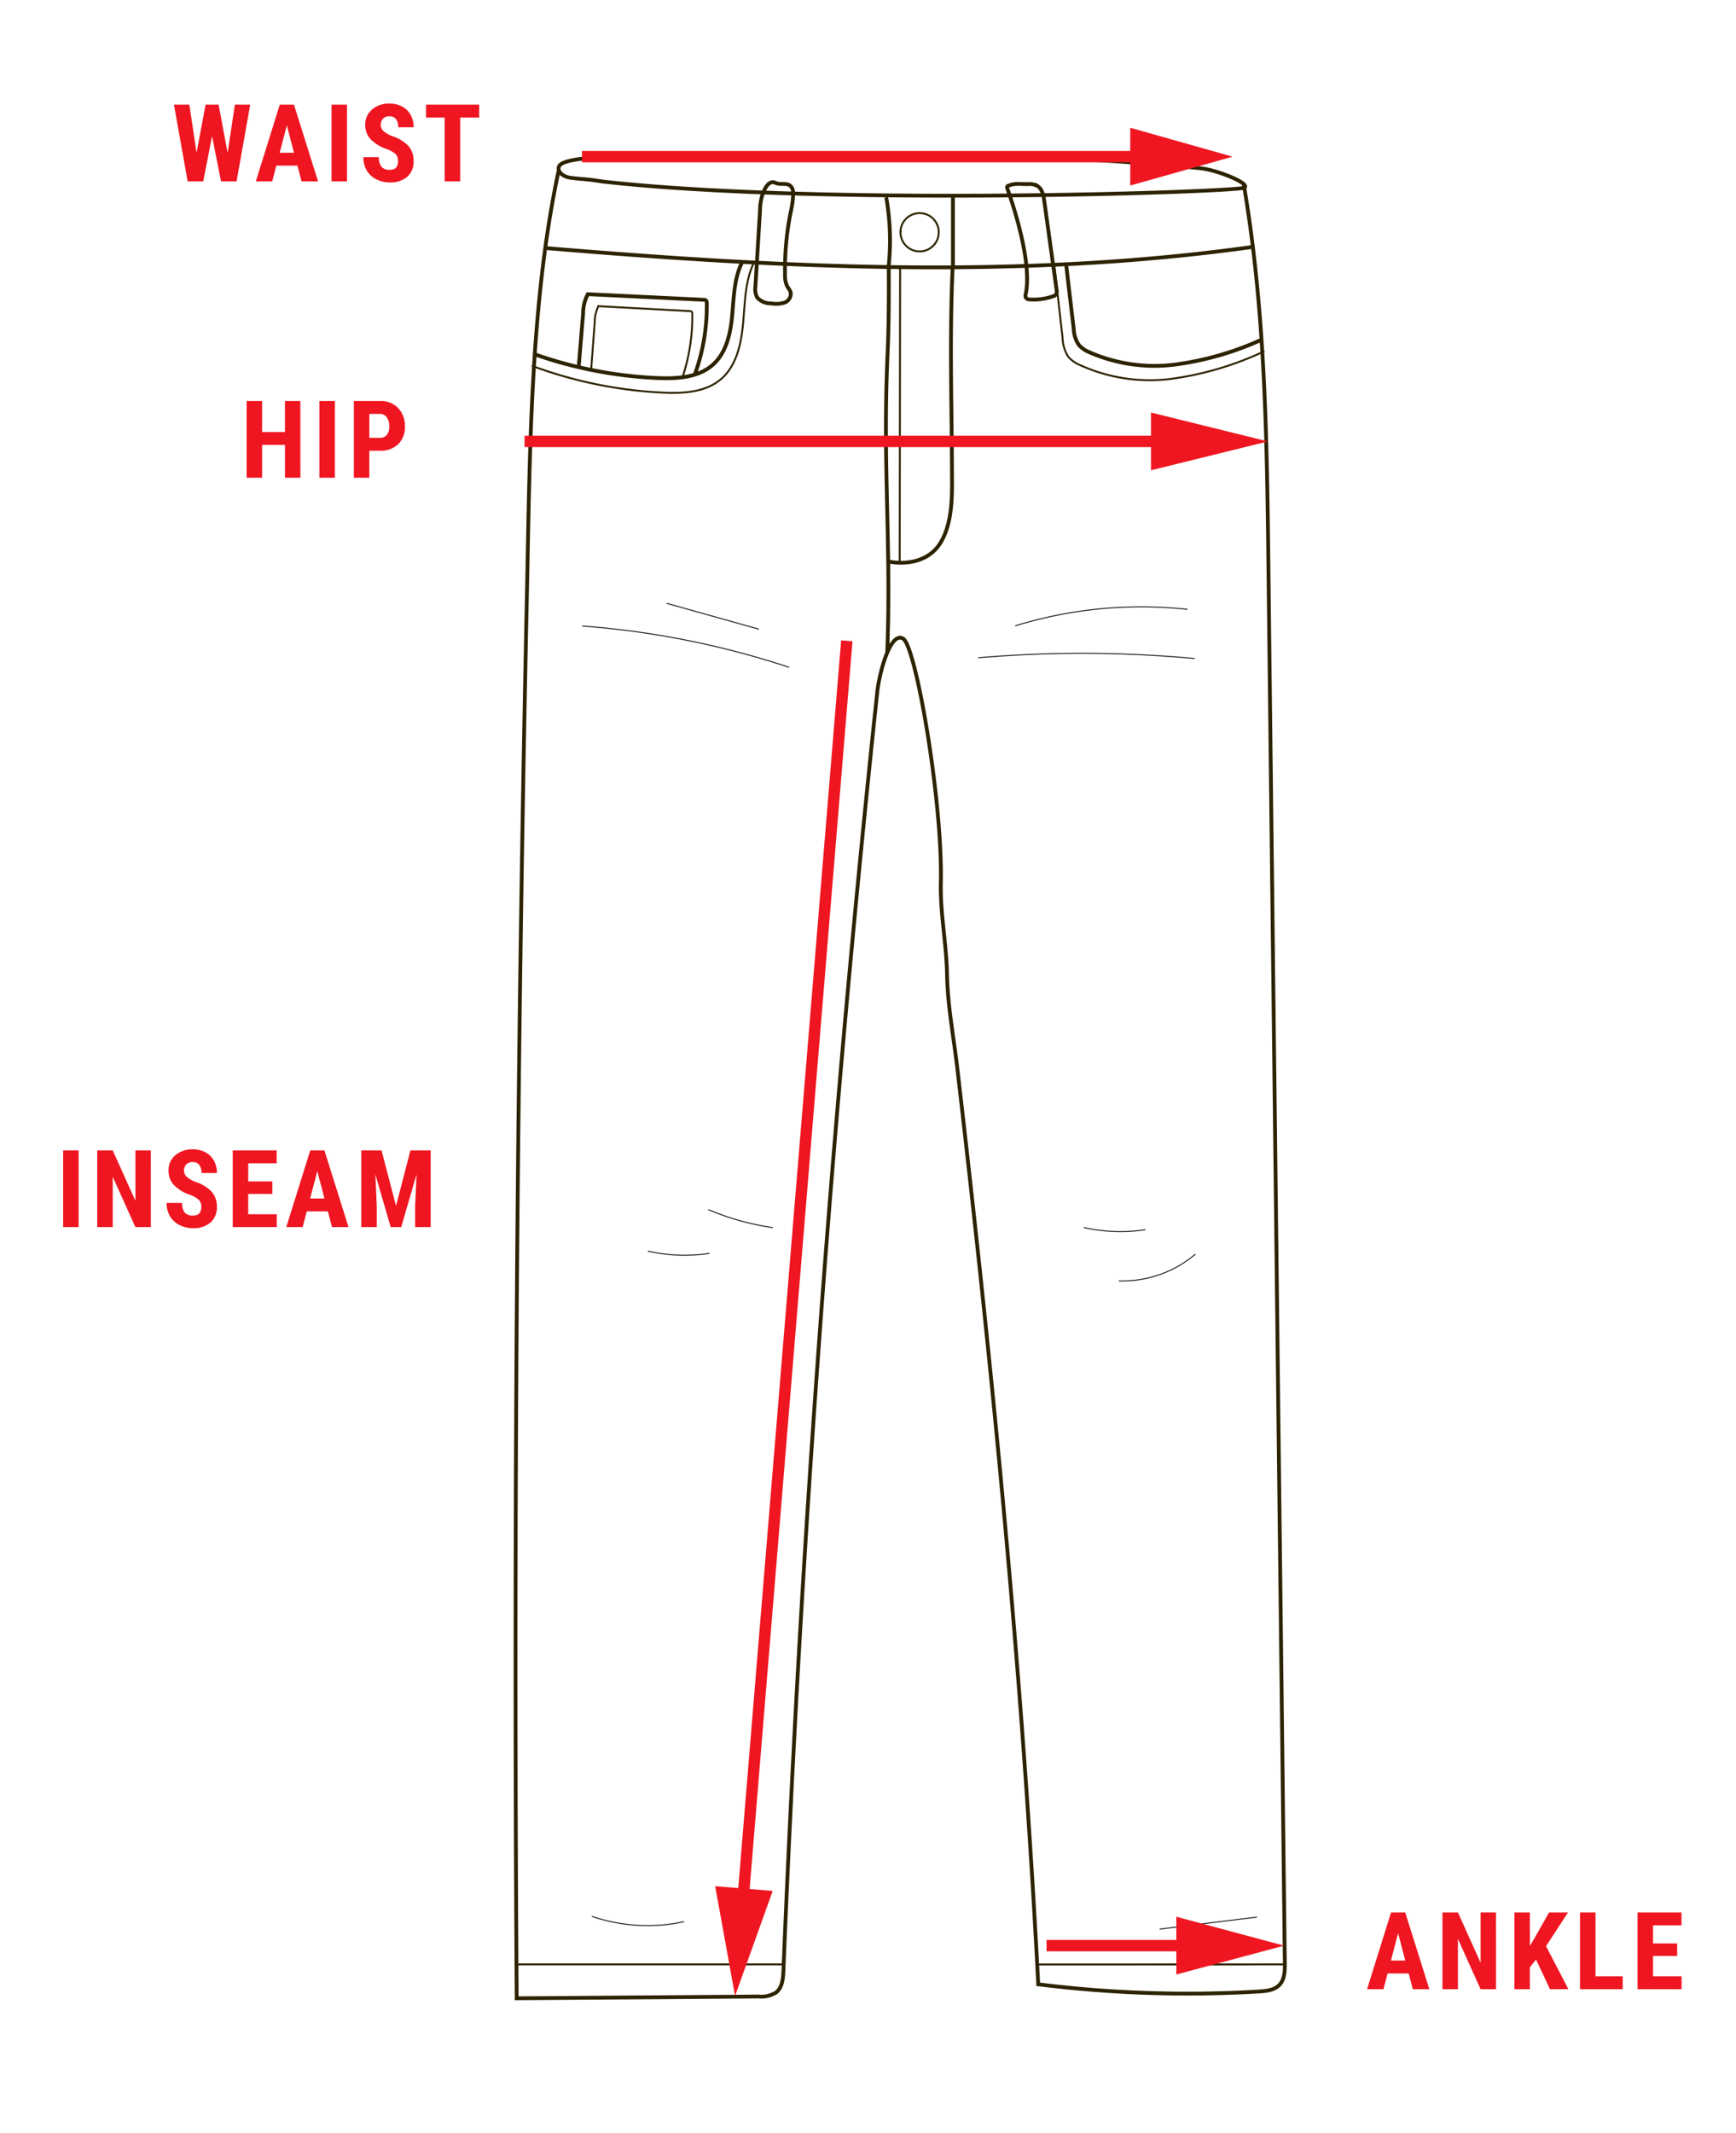 <svg xmlns="http://www.w3.org/2000/svg" width="338" height="415" viewBox="0 0 338 415">
    <defs>
        <clipPath id="b">
            <rect width="338" height="415"/>
        </clipPath>
    </defs>
    <g id="a" clip-path="url(#b)">
        <rect width="338" height="415" fill="none"/>
        <g transform="translate(-7883.053 -2842)">
            <path d="M3.247,0l17.8,4.982M-13.178,4.4a168.126,168.126,0,0,1,40.124,8.008M71.108,4.34a83.386,83.386,0,0,1,33.389-3.2M63.9,10.57a236.926,236.926,0,0,1,42.009.15M11.356,117.984a50.345,50.345,0,0,0,12.4,3.465m60.682.006a32.566,32.566,0,0,0,11.857.429M-.424,126.051a32.6,32.6,0,0,0,11.857.429m79.852,5.347a21.94,21.94,0,0,0,14.764-5.149M-11.321,255.507a33.608,33.608,0,0,0,17.8,1.033m111.549-.9-18.787,2.312"
                  transform="translate(8009.682 2959.423)" fill="none" stroke="#141411" stroke-linecap="round"
                  stroke-linejoin="round" stroke-width="0.185"/>
            <path d="M8.569,0C6.793,3.521,6.743,7.678,6.4,11.646s-1.162,8.224-3.973,10.9C-.6,25.426-5.084,25.691-9.164,25.5a84.6,84.6,0,0,1-25.617-5.229M66.971.708q.8,7.08,1.6,14.16a7.109,7.109,0,0,0,1.111,3.654,6.059,6.059,0,0,0,2.207,1.583,32.806,32.806,0,0,0,18.188,2.668,62.006,62.006,0,0,0,17.8-5.338m-129.6-8.919a7.4,7.4,0,0,0-.809,3.4l-.677,9.047m1.192-12.292,17.988.965a.539.539,0,0,1,.4.135.672.672,0,0,1,.107.437A37.567,37.567,0,0,1-5.343,22.256"
                  transform="translate(8021.367 2892.901)" fill="none" stroke="#2d2300" stroke-width="0.369"/>
            <path d="M1.657.641C-3.9,26.577-3.934,56.012-4.5,82.531q-2.928,136.827-2,273.7l47.106-.346a5.414,5.414,0,0,0,3.421-.8c1.183-.952,1.336-2.666,1.4-4.183q5.072-124.6,18.254-248.69c.449-4.223,2.671-12.141,5.1-10.518s7.651,31.387,7.3,47.523c-.13,5.913,1.083,11.748,1.2,17.661.125,6.335,1.284,12.173,1.988,18.219,6.926,59.479,12.7,118.611,15.774,178.414a234.391,234.391,0,0,0,42.956,1.4c1.45-.086,3.046-.252,4.034-1.315s1.038-2.7,1.022-4.164q-1.6-135.784-3.192-271.569c-.293-24.89-.6-49.9-4.78-74.441M-.571,15.678c45.671,3.823,91.809,6.107,137.2-.224M37.5,18.212c-1.664,3.137-1.71,6.841-2.028,10.38s-1.089,7.329-3.722,9.712c-2.837,2.568-7.039,2.806-10.862,2.639a82.794,82.794,0,0,1-24-4.659M100.458,18.739q.742,6.276,1.483,12.552a6.115,6.115,0,0,0,1.028,3.239,5.61,5.61,0,0,0,2.043,1.4A31.6,31.6,0,0,0,121.854,38.3a59.267,59.267,0,0,0,16.481-4.732M65.446,5.795A47.952,47.952,0,0,1,65.9,19.386m.037-.495c.031,5.9.029,11.595-.228,17.262-.988,21.825.762,37.643-.076,58.4m0-17.946c4.107.836,8.18-.172,10.266-3.423s2.357-7.675,2.357-11.483c0-14.136-.532-27.907.12-42.207m.06-13.989V19.263M126.636.125C88.119-3.713,49.323-2.546,10.622-2,7.8-1.955,2.264-1.59,1.74-.23,1.3.9,2.687,1.784,3.876,1.96c1.645.242,3.087.264,4.732.506l1.713.254c43.037,4.82,123.723,2,124.88,1.177S129.861.446,126.636.125Z"
                  transform="translate(7990.155 2874.618)" fill="none" stroke="#2d2300" stroke-width="0.739"/>
            <path d="M1.907,4.071-.486-13.193c-.152-1.1-.394-2.346-1.337-2.933a3.234,3.234,0,0,0-1.8-.363c-1.387.032-2.646-.243-3.9.339a.3.3,0,0,0-.211.339c.051.253,5.09,13.661,3.642,20.683a1.025,1.025,0,0,0,.045.785.972.972,0,0,0,.781.305A11.775,11.775,0,0,0,1.151,5.37a1.212,1.212,0,0,0,.668-.416,1.285,1.285,0,0,0,.088-.882"
                  transform="translate(8086.859 2894.314)" fill="none"/>
            <path d="M1.907,4.071-.486-13.193c-.152-1.1-.394-2.346-1.337-2.933a3.234,3.234,0,0,0-1.8-.363c-1.387.032-2.646-.243-3.9.339a.3.3,0,0,0-.211.339c.051.253,5.09,13.661,3.642,20.683a1.025,1.025,0,0,0,.045.785.972.972,0,0,0,.781.305A11.775,11.775,0,0,0,1.151,5.37a1.212,1.212,0,0,0,.668-.416A1.285,1.285,0,0,0,1.907,4.071Z"
                  transform="translate(8086.859 2894.314)" fill="none" stroke="#2d2300" stroke-width="0.739"/>
            <path d="M1.235,4.022A4.752,4.752,0,0,1,.774,1.69,56.527,56.527,0,0,1,1.832-10.276a20.192,20.192,0,0,0,.537-3.7,2.334,2.334,0,0,0-.247-1.228C1.336-16.517.01-15.557-1.33-16.289l-.4-.037c-1.021.242-1.451,1.341-1.84,2.315a9.873,9.873,0,0,0-.52,3.087q-.449,7.426-.9,14.853A3.549,3.549,0,0,0-4.64,6.14,3.584,3.584,0,0,0-1.882,7.279,5.273,5.273,0,0,0,.684,7.113,1.814,1.814,0,0,0,1.853,5.055a5.681,5.681,0,0,0-.618-1.033"
                  transform="translate(8035.125 2893.765)" fill="none"/>
            <path d="M1.235,4.022A4.752,4.752,0,0,1,.774,1.69,56.527,56.527,0,0,1,1.832-10.276a20.192,20.192,0,0,0,.537-3.7,2.334,2.334,0,0,0-.247-1.228C1.336-16.517.01-15.557-1.33-16.289l-.4-.037c-1.021.242-1.451,1.341-1.84,2.315a9.873,9.873,0,0,0-.52,3.087q-.449,7.426-.9,14.853A3.549,3.549,0,0,0-4.64,6.14,3.584,3.584,0,0,0-1.882,7.279,5.273,5.273,0,0,0,.684,7.113,1.814,1.814,0,0,0,1.853,5.055,5.681,5.681,0,0,0,1.235,4.022Z"
                  transform="translate(8035.125 2893.765)" fill="none" stroke="#2d2300" stroke-width="0.739"/>
            <path d="M.372,0A7.832,7.832,0,0,0-.653,3.9q-.428,5.182-.858,10.364M0,.183l22.786,1.1a.73.73,0,0,1,.5.155.724.724,0,0,1,.136.5,39.217,39.217,0,0,1-2.3,13.794"
                  transform="translate(7997.244 2899.051)" fill="none" stroke="#2d2300" stroke-width="0.739"/>
            <path d="M14.767,2.045l-.081,57.638m.152-64.258A3.727,3.727,0,0,0,18.565-.848,3.726,3.726,0,0,0,22.29-4.574,3.726,3.726,0,0,0,18.565-8.3,3.727,3.727,0,0,0,14.838-4.574ZM-59.939,332.481H-8.025m49.534.02,48.111-.02"
                  transform="translate(8043.539 2891.772)" fill="none" stroke="#2d2300" stroke-width="0.369"/>
            <path d="M0,81.947H245.916V-332.619H0Z" transform="translate(7893.648 3188.619)" fill="none"/>
            <path d="M4.021,0-16.323,246.621" transform="translate(8043.907 2966.695)" fill="none" stroke="#ef1621"
                  stroke-width="2.217"/>
            <path d="M0,0,3.872,21.358,11.2.924Z" transform="translate(8022.298 3209.034)" fill="#ef1621"/>
            <path d="M0,0H110.386" transform="translate(7996.37 2872.481)" fill="none" stroke="#ef1621"
                  stroke-width="2.217"/>
            <path d="M0,2.221,19.927-3.393,0-9.017Z" transform="translate(8103.114 2875.879)" fill="#ef1621"/>
            <path d="M0,0H29.1" transform="translate(8086.818 3220.603)" fill="none" stroke="#ef1621"
                  stroke-width="2.217"/>
            <path d="M0,2.221,20.966-3.393,0-9.017Z" transform="translate(8112.086 3224.001)" fill="#ef1621"/>
            <path d="M0,0H126.127" transform="translate(7985.184 2927.895)" fill="none" stroke="#ef1621"
                  stroke-width="2.217"/>
            <path d="M0,2.221,22.769-3.393,0-9.017Z" transform="translate(8107.149 2931.293)" fill="#ef1621"/>
            <path d="M10.9-5.547l1.415-9.382H15.3L12.643,0H9.618L7.875-8.8,6.152,0H3.117L.451-14.93h3l1.4,9.372L6.614-14.93H9.146Z"
                  transform="translate(7916.47 2877.29)" fill="#ef1621"/>
            <path d="M8.326-3.056H4.214L3.415,0H.226L4.891-14.93H7.649L12.346,0H9.126ZM4.871-5.568H7.66L6.265-10.89ZM17.98,0H14.966V-14.93H17.98Zm9.931-3.917A1.871,1.871,0,0,0,27.444-5.3a5.372,5.372,0,0,0-1.7-.969,7.908,7.908,0,0,1-3.23-1.994,4.008,4.008,0,0,1-.984-2.7,3.788,3.788,0,0,1,1.338-3.03,5.049,5.049,0,0,1,3.4-1.143,5.09,5.09,0,0,1,2.451.579,4.019,4.019,0,0,1,1.656,1.635,4.906,4.906,0,0,1,.579,2.4h-3a2.476,2.476,0,0,0-.446-1.594,1.562,1.562,0,0,0-1.287-.549,1.611,1.611,0,0,0-1.23.467,1.754,1.754,0,0,0-.441,1.256,1.547,1.547,0,0,0,.492,1.113A5.66,5.66,0,0,0,26.783-8.8,7.469,7.469,0,0,1,29.957-6.86a4.318,4.318,0,0,1,.99,2.922A3.854,3.854,0,0,1,29.705-.892a4.911,4.911,0,0,1-3.374,1.1A5.809,5.809,0,0,1,23.7-.39a4.461,4.461,0,0,1-1.861-1.7,4.945,4.945,0,0,1-.672-2.615h3.025a2.853,2.853,0,0,0,.5,1.876,2.057,2.057,0,0,0,1.641.584Q27.911-2.246,27.911-3.917Zm15.8-8.5H40.016V0H36.991V-12.417h-3.63V-14.93H43.707Z"
                  transform="translate(7932.635 2877.29)" fill="#ef1621"/>
            <path d="M0,81.947H245.916V-332.619H0Z" transform="translate(7893.648 3188.619)" fill="none"/>
            <path d="M11.669,0h-3V-6.388H4.214V0H1.2V-14.93H4.214v6.04h4.45v-6.04h3Zm6.723,0H15.377V-14.93h3.015Zm6.7-5.25V0H22.08V-14.93h5.086A4.666,4.666,0,0,1,30.7-13.556a4.942,4.942,0,0,1,1.318,3.568,4.621,4.621,0,0,1-1.3,3.466A4.947,4.947,0,0,1,27.1-5.25Zm0-2.512h2.071A1.641,1.641,0,0,0,28.5-8.326a2.5,2.5,0,0,0,.472-1.641,2.959,2.959,0,0,0-.482-1.779,1.545,1.545,0,0,0-1.292-.672h-2.1Z"
                  transform="translate(7929.869 2934.96)" fill="#ef1621"/>
            <path d="M4.348,0H1.333V-14.93H4.348ZM18.411,0H15.4L10.987-9.792V0H7.972V-14.93h3.015l4.419,9.8v-9.8h3Zm9.818-3.917A1.871,1.871,0,0,0,27.762-5.3a5.372,5.372,0,0,0-1.7-.969,7.908,7.908,0,0,1-3.23-1.994,4.008,4.008,0,0,1-.984-2.7,3.788,3.788,0,0,1,1.338-3.03,5.049,5.049,0,0,1,3.4-1.143,5.09,5.09,0,0,1,2.451.579,4.019,4.019,0,0,1,1.656,1.635,4.906,4.906,0,0,1,.579,2.4h-3a2.476,2.476,0,0,0-.446-1.594,1.562,1.562,0,0,0-1.287-.549,1.611,1.611,0,0,0-1.23.467,1.754,1.754,0,0,0-.441,1.256,1.547,1.547,0,0,0,.492,1.113A5.66,5.66,0,0,0,27.1-8.8,7.469,7.469,0,0,1,30.275-6.86a4.318,4.318,0,0,1,.99,2.922A3.854,3.854,0,0,1,30.023-.892,4.911,4.911,0,0,1,26.65.205,5.809,5.809,0,0,1,24.015-.39a4.461,4.461,0,0,1-1.861-1.7,4.945,4.945,0,0,1-.672-2.615h3.025a2.853,2.853,0,0,0,.5,1.876,2.057,2.057,0,0,0,1.641.584Q28.229-2.246,28.229-3.917ZM42.067-6.46h-4.7V-2.5h5.558V0H34.356V-14.93h8.552v2.512H37.37V-8.89h4.7Zm10.813,3.4H48.767L47.968,0H44.779l4.666-14.93H52.2L56.9,0h-3.22ZM49.424-5.568h2.789L50.818-10.89Zm13.9-9.362,2.82,10.8,2.81-10.8H72.89V0H69.865V-4.04l.277-6.224L67.158,0H65.107L62.123-10.264,62.4-4.04V0H59.385V-14.93Z"
                  transform="translate(7894.013 3080.785)" fill="#ef1621"/>
            <path d="M0,81.947H245.916V-332.619H0Z" transform="translate(7893.648 3188.619)" fill="none"/>
            <path d="M8.326-3.056H4.214L3.415,0H.226L4.891-14.93H7.649L12.346,0H9.126ZM4.871-5.568H7.66L6.265-10.89ZM25.334,0H22.319L17.91-9.792V0H14.9V-14.93H17.91l4.419,9.8v-9.8h3Zm7.779-5.763-1.189,1.5V0H28.909V-14.93h3.015v6.511l.954-1.61,2.779-4.9h3.691L35.071-8.367,39.419,0H35.84ZM44.7-2.5h5.291V0H41.681V-14.93H44.7ZM60.6-6.46H55.9V-2.5h5.558V0H52.885V-14.93h8.552v2.512H55.9V-8.89h4.7Z"
                  transform="translate(8149 3229.075)" fill="#ef1621"/>
        </g>
    </g>
</svg>